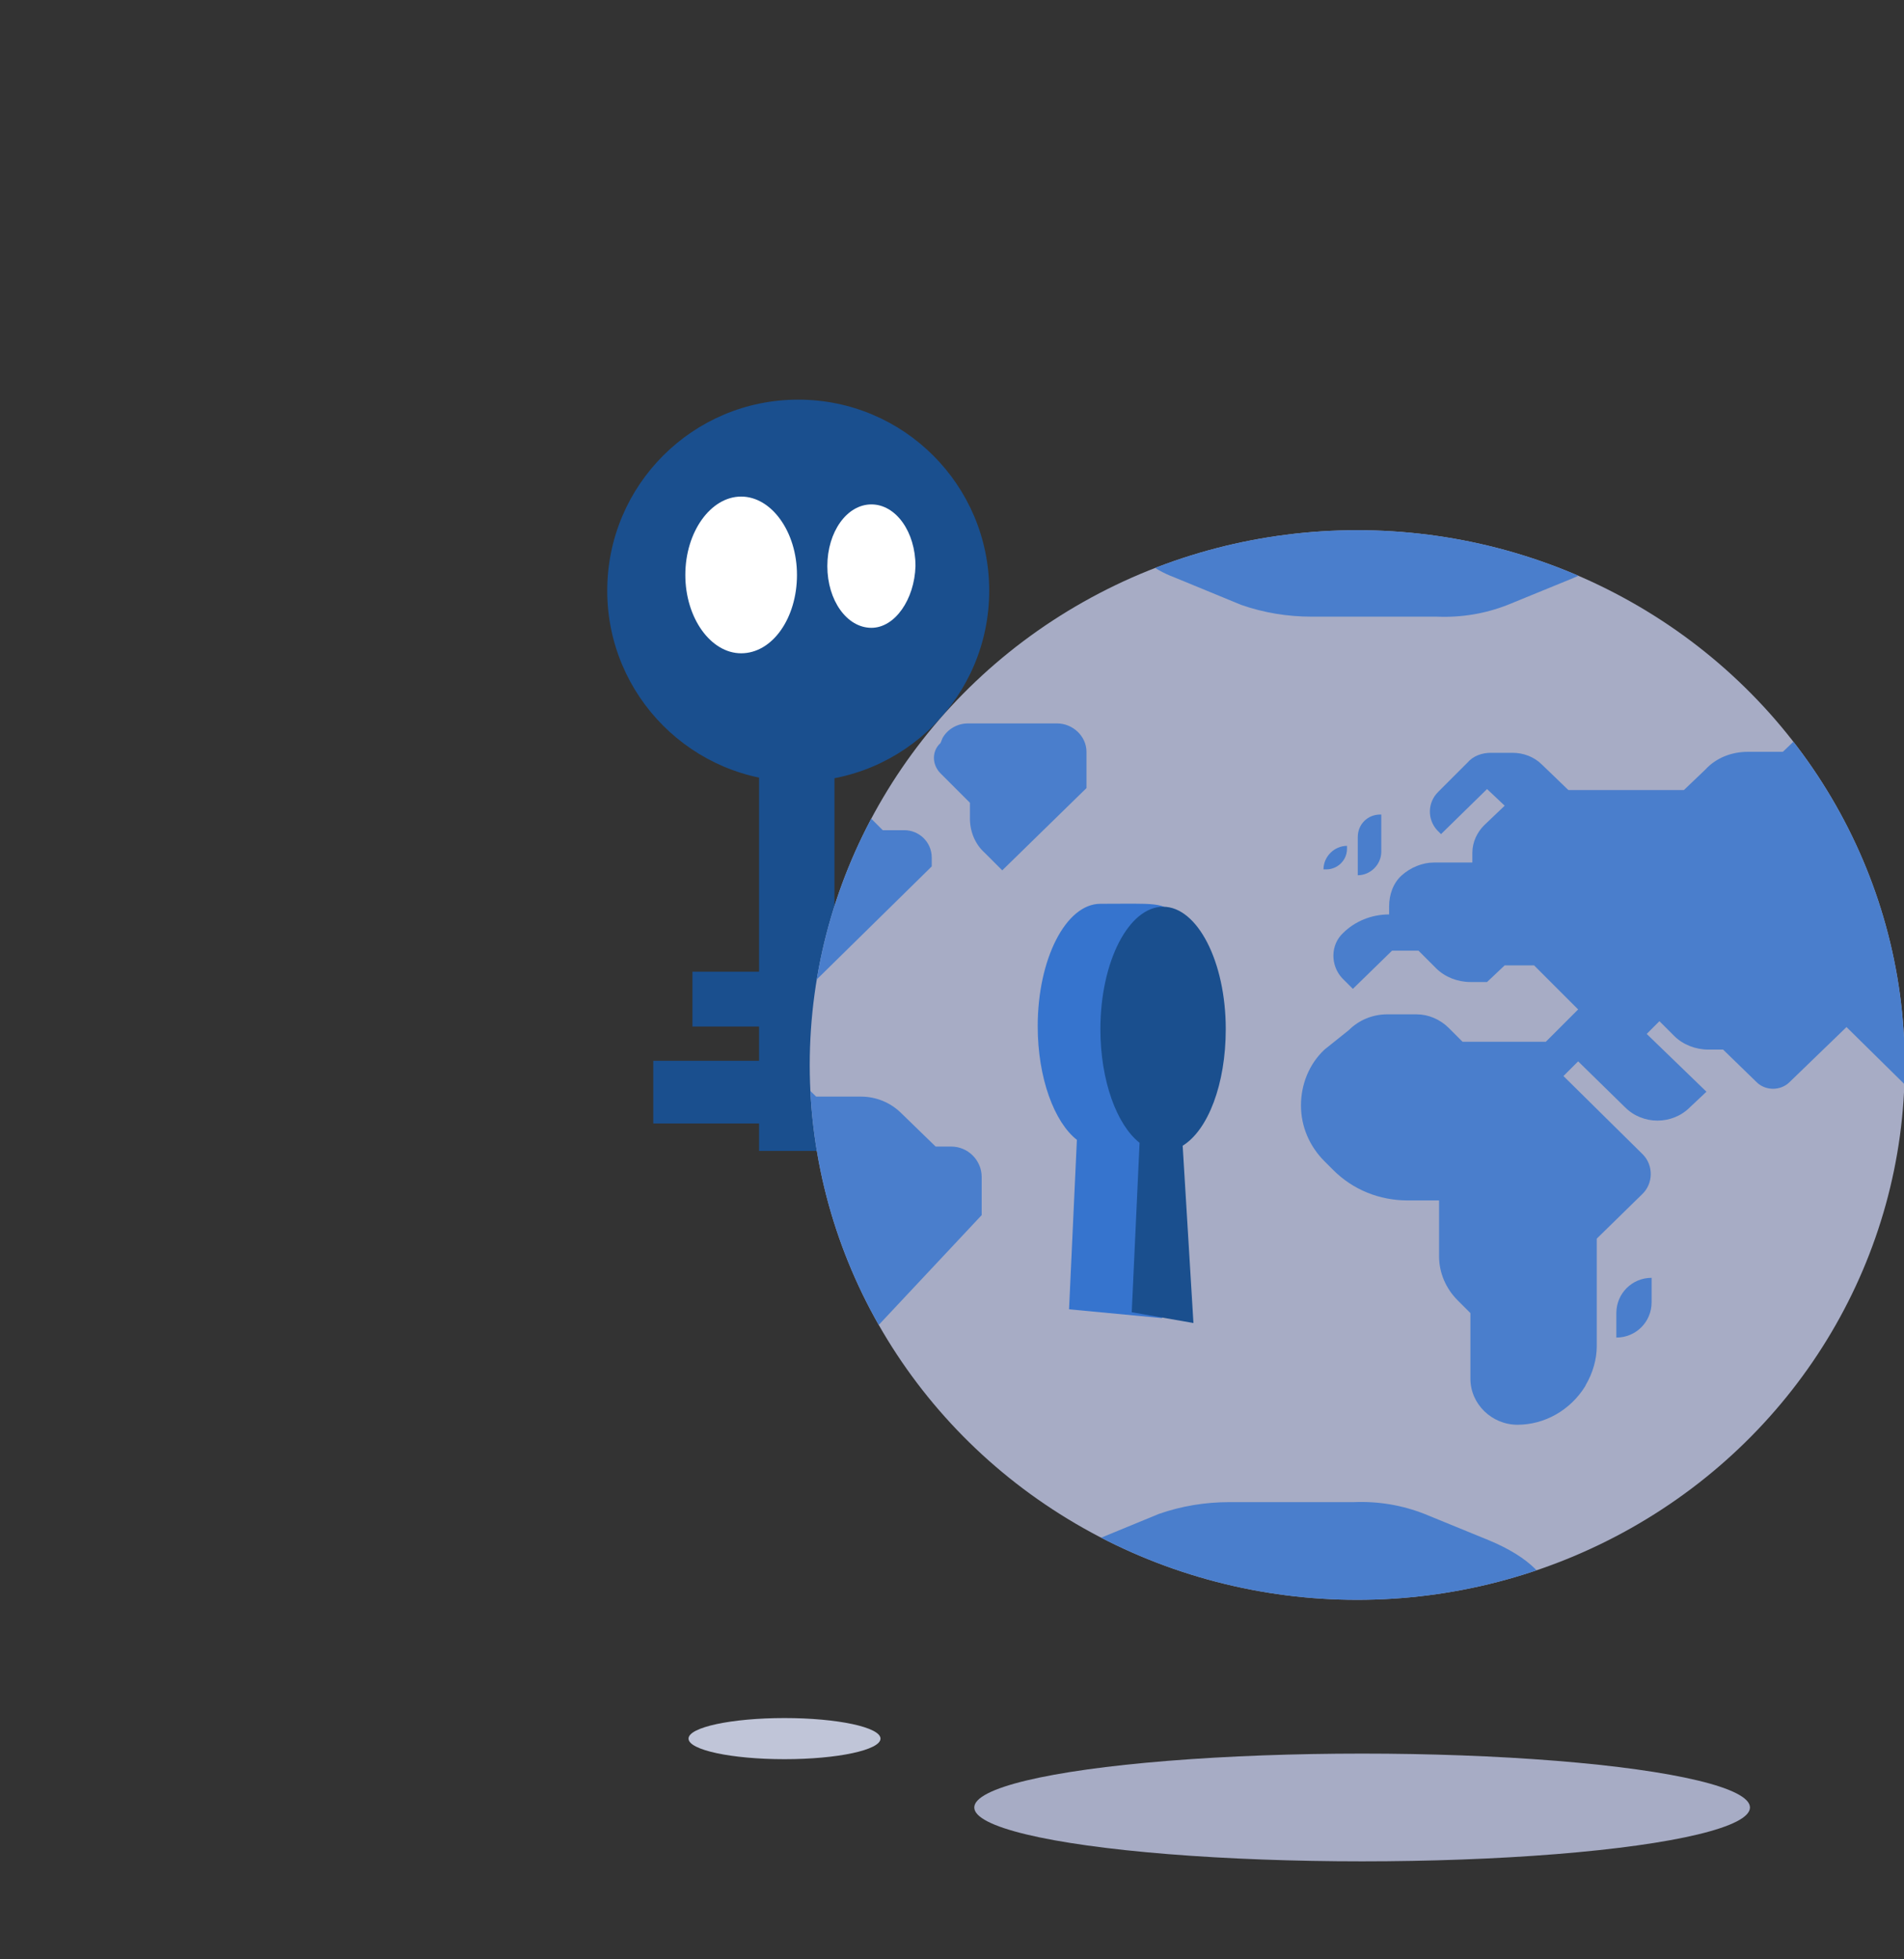 <?xml version="1.0" encoding="utf-8"?>
<!-- Generator: Adobe Illustrator 23.0.3, SVG Export Plug-In . SVG Version: 6.00 Build 0)  -->
<svg version="1.1" id="Layer_1" xmlns="http://www.w3.org/2000/svg" xmlns:xlink="http://www.w3.org/1999/xlink" x="0px" y="0px"
	 viewBox="0 0 194.4 200" style="enable-background:new 0 0 194.4 200;" xml:space="preserve">
<rect x="0" y="0" width="194.4" height="200" fill="#333333" stroke="none"/>
<style type="text/css">
	.st0{fill:#1A4F8E;}
	.st1{fill:#FFFFFF;}
	.st2{fill:#C0C5D8;}
	.st3{clip-path:url(#SVGID_2_);}
	.st4{fill:#A7ACC5;}
	.st5{fill:#4A7ECC;}
	.st6{fill:#3674CE;}
</style>
<g id="kilitli" transform="translate(-266.984 -232.297)">
	<g id="Group_4" transform="translate(266.984 232.297)">
		<g id="Group_3">
			<g id="Group_2">
				<circle id="Ellipse_1" class="st0" cx="81.5" cy="60.3" r="19.5"/>
				<rect id="Rectangle_1" x="77.5" y="60.8" class="st0" width="7.7" height="56.7"/>
				<rect id="Rectangle_2" x="66.7" y="108.3" class="st0" width="13.7" height="6.4"/>
				<rect id="Rectangle_3" x="70.7" y="99.2" class="st0" width="8.7" height="5.6"/>
				<g id="Group_1" transform="translate(16.972 20.996)">
					<path id="Path_1" class="st1" d="M58.7,45.7c-3.1,0-5.7-3.6-5.7-8s2.6-8,5.7-8c3.1,0,5.7,3.6,5.7,8S61.9,45.7,58.7,45.7"/>
					<path id="Path_2" class="st1" d="M72,43.1c-2.5,0-4.5-2.8-4.5-6.3c0-3.5,2-6.3,4.5-6.3s4.5,2.8,4.5,6.3
						C76.4,40.2,74.4,43.1,72,43.1"/>
				</g>
			</g>
			<ellipse id="Ellipse_2" class="st2" cx="80.1" cy="177.5" rx="9.8" ry="2.1"/>
		</g>
	</g>
	<g id="Group_9" transform="translate(349.658 286.426)">
		<g id="Group_7" transform="translate(0)">
			<g>
				<defs>
					<ellipse id="SVGID_1_" cx="55.9" cy="54.6" rx="55.9" ry="54.6"/>
				</defs>
				<clipPath id="SVGID_2_">
					<use xlink:href="#SVGID_1_"  style="overflow:visible;"/>
				</clipPath>
				<g id="Group_6" class="st3">
					<ellipse id="Ellipse_3" class="st4" cx="55.9" cy="54.6" rx="55.9" ry="54.6"/>
					<g id="Group_5" transform="translate(-36.944 -7.973)">
						<path id="Path_3" class="st5" d="M51.4,70.9h-1.6l-3.5-3.4c-1.1-1.1-2.6-1.7-4.1-1.7h-4.6l-4.1-4c-1-1-2.4-1.5-3.8-1.5H28
							v-4.7h5.2c1.7,0,3.3-0.7,4.5-1.8l11.7-11.5v-0.9c0-1.6-1.3-2.8-2.8-2.8h-2.2l-2.5-2.5c-0.3-0.3-0.9-0.3-1.2,0
							c-0.1,0.2-0.2,0.4-0.2,0.6V41h-4.9l-3.4-3.3l2.1-2.7v-0.9c0-1.4-1.1-2.5-2.5-2.4h-26c-1.6,0-3.1,0.5-4.4,1.4l0,0
							C0.5,33.6,0,34.6,0,35.7v3.7c0,0.2,0.1,0.3,0.3,0.3c0.1,0,0.1,0,0.2-0.1l2.1-2c0.7-0.7,1.7-1.1,2.7-1.1h0.1
							c1.2,0,2.4,0.5,3.3,1.3l4.3,3.9v5.8c0,2.2,0.9,4.3,2.4,5.8l2.2,2.2l6.1,6c1.2,1.2,2.8,1.8,4.5,1.8h1.9l3.1,3.1l-2,1.9
							c-0.9,0.9-1.4,2.1-1.4,3.4v4.1c0,1.5,0.6,3,1.7,4.1l3.3,3.2v11.1c0,3.6,2.2,6.7,5.6,8l0.6,0.2V92.3l13.5-14.4V74
							C54.5,72.3,53.1,70.9,51.4,70.9z"/>
						<path id="Path_4" class="st5" d="M44.6,32h-5.5c-1.9,0-3.4-1.5-3.4-3.3v-0.2H41C43,28.5,44.6,30.1,44.6,32L44.6,32z"/>
						<path id="Path_5" class="st5" d="M181.5,94.9L181.5,94.9v-4c0-1.4-1.2-2.5-2.6-2.5l0,0v4C178.9,93.8,180.1,94.9,181.5,94.9z"
							/>
						<path id="Path_6" class="st5" d="M177.6,33.5h-6.9l-1.3-1.2c-1-1-2.3-1.5-3.7-1.5H156l-2.7-2.7c-1.1-1-2.5-1.6-4-1.6H143
							c-1.6,0-3.2,0.6-4.3,1.8l-2.4,2.3h-3.6c-1.6,0-3.2,0.6-4.3,1.8l-2.2,2.1h-11.8l-2.7-2.6c-0.8-0.8-1.9-1.2-3-1.2h-2.2
							c-0.9,0-1.8,0.3-2.4,1l-3,3c-1.1,1.1-1.1,2.8-0.1,3.9c0,0,0,0,0.1,0.1l0.3,0.3l4.7-4.6l1.8,1.7l-2.1,2
							c-0.7,0.7-1.2,1.7-1.2,2.8v1h-3.9c-1.2,0-2.4,0.5-3.3,1.3l0,0c-0.9,0.8-1.3,2-1.3,3.2v0.8l0,0c-1.8,0-3.5,0.7-4.7,1.9l0,0
							c-1.3,1.2-1.3,3.3-0.1,4.6c0,0,0,0,0.1,0.1l1,1l4-3.9h2.7l1.8,1.8c0.9,0.9,2.2,1.4,3.5,1.4h1.7l1.8-1.7h3l1.5,1.5l3,3
							l-3.3,3.3h-8.5l-1.4-1.4c-0.9-0.9-2.1-1.4-3.3-1.4h-3c-1.5,0-2.9,0.6-3.9,1.6L89.5,61c-1.6,1.5-2.4,3.6-2.4,5.7l0,0
							c0,2.2,0.9,4.2,2.4,5.7l0.9,0.9c2,2,4.7,3.1,7.6,3.1h3.2v5.7c0,1.7,0.7,3.3,1.9,4.5l1.3,1.3v6.7c0,2.6,2.2,4.7,4.8,4.7l0,0
							c2.8,0,5.4-1.5,6.9-3.9l0.1-0.2c0.7-1.2,1.1-2.6,1.1-3.9v-11l4.6-4.5c1.2-1.1,1.2-3,0.1-4.1c0,0,0,0-0.1-0.1l-8-7.9l1.5-1.5
							l4.8,4.7c1.8,1.8,4.8,1.8,6.6,0l1.7-1.6l-6.1-5.9l1.3-1.3l1.5,1.5c0.9,0.9,2.2,1.4,3.5,1.4h1.5l3.5,3.4c0.9,0.8,2.3,0.8,3.2,0
							l5.9-5.7l6.8,6.7c0.5,0.4,1.1,0.7,1.7,0.7l0,0c1.5,0,2.7-1.2,2.7-2.6v-2.4l3-3c0.8-0.8,1.2-1.8,1.2-2.9v-1.7h3.2
							c1.3,0,2.6-0.5,3.6-1.5l0,0l0.4-0.4l3.4-3.4c1.1-1.1,1.8-2.6,1.8-4.2v-3.6h6.3l3.5-3.4v-0.8C180.3,34.7,179.1,33.5,177.6,33.5
							z"/>
						<path id="Path_7" class="st5" d="M158.2,86.5c-0.1,2.4,1.7,4.5,4.2,4.7c0.1,0,0.2,0,0.3,0h4.9l1.5,1.5c1,1,2.4,1.5,3.8,1.5
							h3.5v-5.6c0-2.1-0.8-4-2.3-5.5l-2.4-2.3c-0.7-0.7-1.6-1-2.6-1h-4.5c-1,0-1.9,0.4-2.6,1l-2.4,2.4
							C158.8,84.1,158.3,85.3,158.2,86.5L158.2,86.5z"/>
						<path id="Path_8" class="st5" d="M61.6,115c-0.4,3,5.2,5.5,12.6,5.5h13.8l4.3,1.8c3.4,1.3,6.9,1.9,10.5,1.8h9.9v-6.6
							c0-2.4-2.3-4.7-6.4-6.4l-6.6-2.7c-2.3-0.9-4.7-1.3-7.2-1.2H79.8c-2.5,0-4.9,0.4-7.2,1.2l-6.8,2.8
							C63.3,112.1,61.8,113.5,61.6,115L61.6,115z"/>
						<path id="Path_9" class="st5" d="M70.1,9c-0.4-3,5.2-5.5,12.6-5.5h13.8l4.3-1.8c3.4-1.3,6.9-1.9,10.5-1.8h9.9v6.6
							c0,2.4-2.3,4.7-6.4,6.4l-6.6,2.7c-2.3,0.9-4.7,1.3-7.2,1.2H88.2c-2.5,0-4.9-0.4-7.2-1.2l-6.8-2.8C71.8,11.9,70.2,10.5,70.1,9
							L70.1,9z"/>
						<path id="Path_10" class="st5" d="M149.1,70.9L149.1,70.9c1-1,2.6-1,3.5,0l4.5,4.4l0,0c-1,1-2.6,1-3.5,0L149.1,70.9z"/>
						<path id="Path_11" class="st5" d="M161.8,76.2h3.9c1.5,0,2.7-1.2,2.7-2.7c0,0,0,0,0,0V73h-3.9c-1.5,0-2.7,1.2-2.7,2.7
							c0,0,0,0,0,0L161.8,76.2z"/>
						<path id="Rectangle_4" class="st5" d="M119.3,90.4v-2.5c0-2,1.6-3.6,3.6-3.6l0,0l0,0l0,0v2.5
							C122.9,88.8,121.3,90.4,119.3,90.4C119.3,90.4,119.3,90.4,119.3,90.4L119.3,90.4L119.3,90.4z"/>
						<path id="Rectangle_5" class="st5" d="M157.5,70.6v-2c0-1.6,1.3-3,3-3c0,0,0,0,0,0l0,0l0,0v2
							C160.5,69.3,159.2,70.6,157.5,70.6C157.5,70.6,157.5,70.6,157.5,70.6L157.5,70.6L157.5,70.6z"/>
						<path id="Path_12" class="st5" d="M176.2,48.2L176.2,48.2c-1-1-2.6-1-3.5,0l-4.5,4.4l0,0c1,1,2.6,1,3.5,0L176.2,48.2z"/>
						<path id="Path_13" class="st5" d="M50.3,29.7c-0.9,0.8-0.9,2.2,0,3.1c0,0,0,0,0,0l3,3v1.6c0,1.3,0.5,2.6,1.5,3.5l1.8,1.8
							l8.6-8.4v-3.7c0-1.6-1.4-2.9-3-2.9h-9.1c-1.1,0-2.1,0.6-2.6,1.5L50.3,29.7z"/>
						<path id="Rectangle_6" class="st5" d="M91.8,40.2l0,0.3c0,1.2-1,2.1-2.1,2.1l-0.3,0l0,0l0,0C89.4,41.3,90.5,40.2,91.8,40.2
							C91.8,40.2,91.8,40.2,91.8,40.2L91.8,40.2L91.8,40.2z"/>
						<path id="Path_14" class="st5" d="M95.3,40.8v-3.8h-0.1c-1.3,0-2.3,1-2.3,2.3v3.9l0,0C94.2,43.2,95.3,42.1,95.3,40.8z"/>
					</g>
				</g>
			</g>
		</g>
		<ellipse id="Ellipse_5" class="st4" cx="56.4" cy="130.4" rx="39.6" ry="5.5"/>
		<g id="Group_8" transform="translate(17.277 38.141)">
			<path id="Path_15" class="st6" d="M18.8,12.5C18.8-0.9,23,0,12.4,0C8.9,0,6,5.6,6,12.5c0,5.3,1.7,9.8,4,11.6L9.2,41.4l9.5,0.9
				L17.3,26C19.9,24.3,18.8,18,18.8,12.5z"/>
			<path id="Path_16" class="st0" d="M25.2,12.8c0-6.9-2.9-12.5-6.4-12.5s-6.4,5.6-6.4,12.5c0,5.3,1.7,9.8,4,11.6l-0.8,17.3l6.3,1.1
				l-1.1-18.1C23.4,23.1,25.2,18.4,25.2,12.8z"/>
		</g>
	</g>
</g>
</svg>
